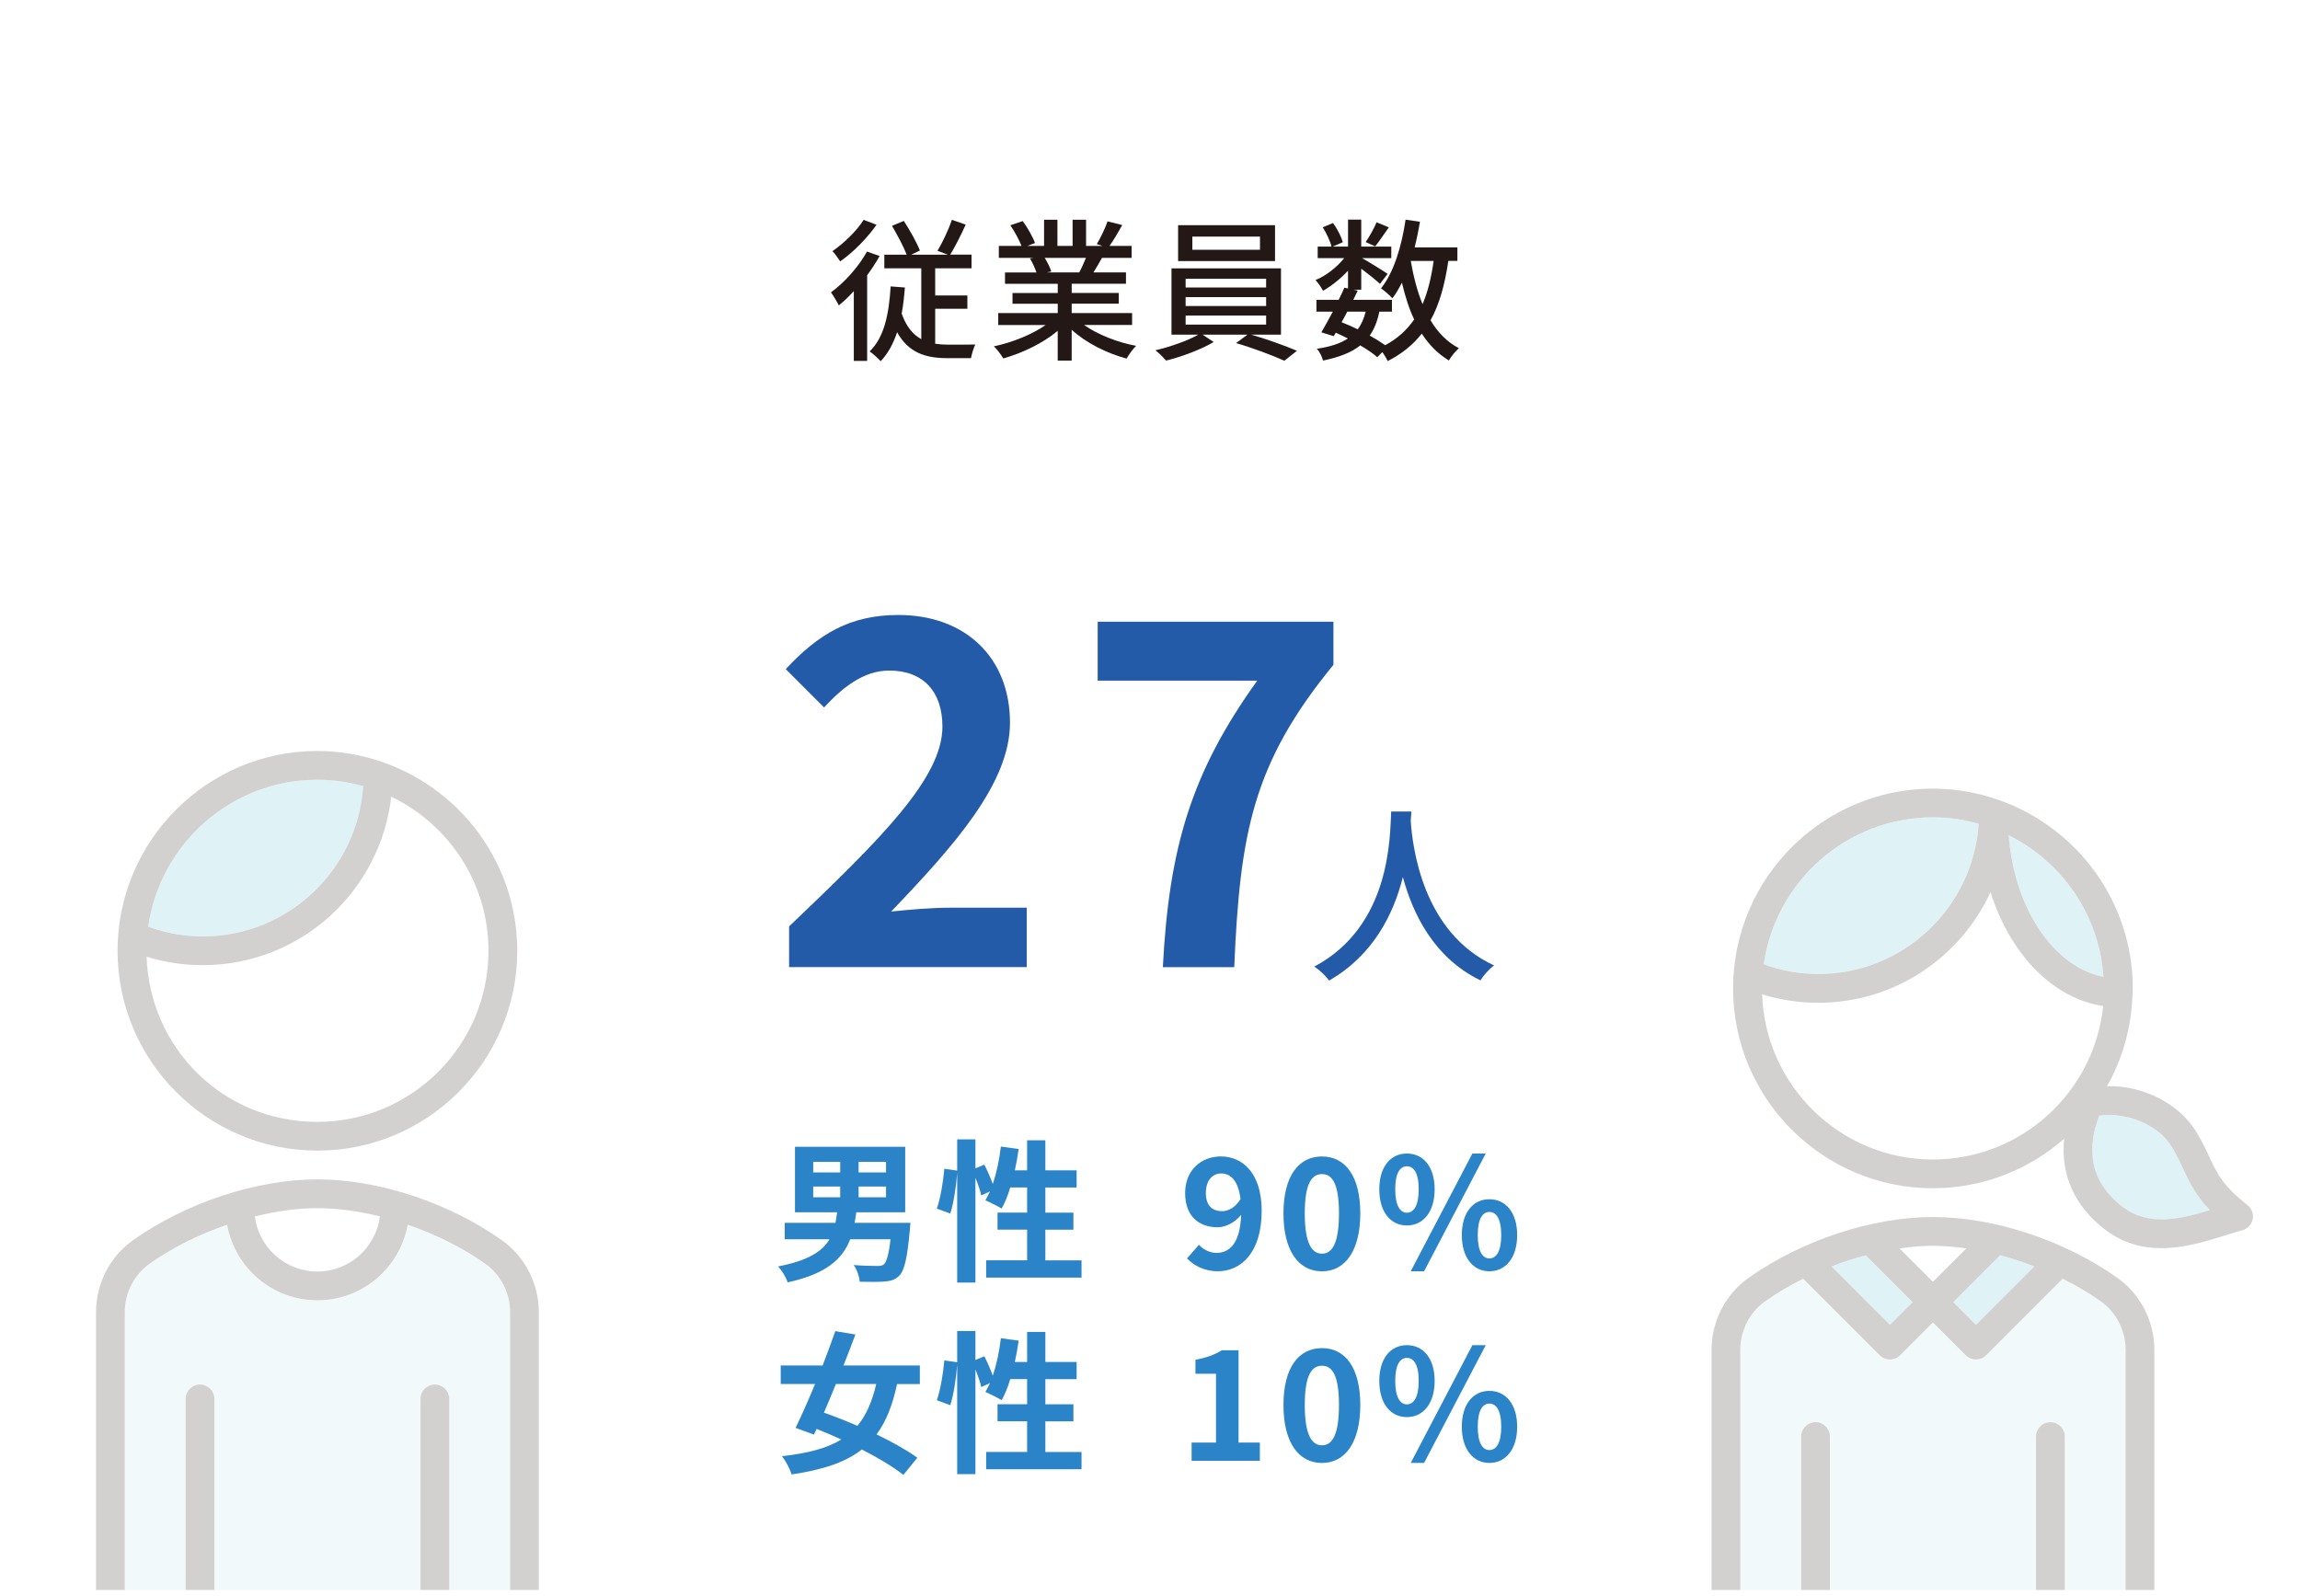 <?xml version="1.0" encoding="UTF-8"?><svg id="_レイヤー_2" xmlns="http://www.w3.org/2000/svg" xmlns:xlink="http://www.w3.org/1999/xlink" viewBox="0 0 720 499.65"><defs><style>.cls-1{fill:#231815;}.cls-1,.cls-2,.cls-3,.cls-4,.cls-5,.cls-6{stroke-width:0px;}.cls-2{fill:#245ba9;}.cls-7{opacity:.2;}.cls-3{fill:#bce2e8;}.cls-4{fill:none;}.cls-8{clip-path:url(#clippath);}.cls-5{fill:#2a84c7;}.cls-6{fill:#5dc2d0;}</style><clipPath id="clippath"><polygon class="cls-4" points="18.53 497.86 682.36 497.86 709.94 419.07 709.94 351.24 665.41 249.42 544.79 244.11 228.91 378.25 168.68 255.89 80.04 213.8 36.79 247.86 18.53 497.86"/></clipPath></defs><g id="_レイヤー_1-2"><rect class="cls-4" width="720" height="499.65"/><path class="cls-1" d="m275.35,80.16c-1.1,2.02-2.45,4.03-3.89,6v26.83h-4.18v-21.84c-1.54,1.68-3.12,3.22-4.7,4.46-.43-.91-1.73-3.12-2.45-4.08,4.22-3.07,8.59-7.92,11.28-12.77l3.94,1.39Zm-.96-9.79c-2.88,4.13-7.3,8.64-11.38,11.47-.53-.86-1.68-2.45-2.4-3.22,3.6-2.5,7.73-6.48,9.74-9.79l4.03,1.54Zm18.39,37.25c1.3.19,2.64.29,4.08.29,1.2,0,6.91,0,8.45-.05-.53,1.06-1.15,3.07-1.34,4.27h-7.44c-6.86,0-12.14-1.73-15.7-8.11-1.2,3.6-2.83,6.62-5.14,9.07-.72-.82-2.45-2.4-3.46-3.07,4.56-4.37,6.05-11.62,6.58-20.35l4.46.34c-.24,2.93-.53,5.67-1.01,8.16,1.44,4.13,3.55,6.58,6.14,8.02v-22.18h-11.57v-4.27h7.01c-1.01-2.59-2.98-6.24-4.61-9.03l3.7-1.54c1.92,2.93,4.03,6.72,5.04,9.26l-2.69,1.3h11.42l-3.22-1.2c1.54-2.59,3.5-6.72,4.51-9.7l4.32,1.49c-1.54,3.36-3.31,6.91-4.85,9.41h6.67v4.27h-11.38v8.5h10.08v4.18h-10.08v10.94Z"/><path class="cls-1" d="m339.38,101.76c4.22,2.98,10.42,5.42,16.27,6.53-1.01.96-2.3,2.78-2.98,3.98-6.24-1.68-12.67-4.9-17.19-9.03v9.65h-4.37v-9.31c-4.56,3.84-11.04,6.96-17.04,8.64-.67-1.15-1.92-2.83-2.93-3.79,5.71-1.2,11.95-3.7,16.18-6.67h-14.83v-3.74h18.63v-2.93h-14.16v-3.36h14.16v-2.88h-16.51v-3.55h9.84c-.43-1.34-1.25-3.07-2.02-4.37l1.15-.19h-10.9v-3.74h7.1c-.72-1.87-2.16-4.51-3.5-6.48l3.89-1.3c1.49,2.06,3.17,4.99,3.84,6.87l-2.45.91h5.28v-8.21h4.18v8.21h4.75v-8.21h4.22v8.21h5.18l-1.82-.58c1.15-1.92,2.64-4.95,3.36-7.11l4.61,1.15c-1.3,2.35-2.74,4.75-3.98,6.53h6.91v3.74h-9.26c-.91,1.63-1.87,3.22-2.69,4.56h10.18v3.55h-16.99v2.88h14.74v3.36h-14.74v2.93h18.91v3.74h-15.03Zm-12.34-21.03c.86,1.39,1.73,3.12,2.06,4.27l-1.39.29h10.13c.72-1.3,1.49-3.03,2.11-4.56h-12.91Z"/><path class="cls-1" d="m391.7,104.78c4.85,1.39,10.66,3.5,14.3,5.04l-3.94,3.12c-3.6-1.63-10.08-4.08-15.12-5.52l3.55-2.64h-14.02l3.46,2.3c-3.84,2.3-9.99,4.61-14.88,5.81-.82-.91-2.26-2.4-3.36-3.22,4.61-1.06,10.27-3.07,13.44-4.9h-8.4v-20.74h34.27v20.74h-9.31Zm7.44-23.04h-30.34v-11.23h30.34v11.23Zm-27.99,8.26h25.2v-2.74h-25.2v2.74Zm0,5.81h25.2v-2.78h-25.2v2.78Zm0,5.81h25.2v-2.83h-25.2v2.83Zm23.28-27.55h-21.17v4.13h21.17v-4.13Z"/><path class="cls-1" d="m453.39,81.69c-1.1,7.44-2.78,13.58-5.57,18.58,2.26,3.79,5.18,6.82,8.88,8.74-1.01.87-2.45,2.59-3.12,3.84-3.46-2.06-6.24-4.9-8.5-8.4-2.74,3.5-6.24,6.34-10.66,8.59-.34-.72-1.01-1.87-1.68-2.83l-1.58,1.63c-1.34-1.2-3.22-2.45-5.33-3.7-2.78,2.21-6.58,3.7-11.67,4.75-.29-1.2-1.1-2.83-1.92-3.7,4.18-.62,7.34-1.63,9.7-3.22-1.25-.62-2.5-1.25-3.79-1.82l-.62,1.1-3.89-1.2c1.06-1.78,2.3-4.08,3.6-6.48h-5.14v-3.7h6.96c.67-1.29,1.25-2.59,1.78-3.79l1.15.24v-5.57c-2.3,2.5-5.14,4.75-7.82,6.29-.53-1.01-1.54-2.5-2.35-3.36,3.22-1.3,6.67-3.98,8.98-6.87h-8.3v-3.6h4.32c-.38-1.68-1.58-4.18-2.74-6.05l3.22-1.34c1.34,1.82,2.59,4.32,3.07,6l-3.17,1.39h4.8v-8.45h4.13v8.45h9.41v3.6h-9.17c2.16,1.2,6.82,4.08,8.02,4.94l-2.4,3.12c-1.15-1.1-3.7-3.12-5.86-4.75v6.58h-2.4l1.3.29c-.43.91-.91,1.87-1.39,2.88h12.1v3.7h-3.94c-.62,2.98-1.58,5.47-3.02,7.49,1.82,1.01,3.5,2.06,4.85,3.02,3.84-2.06,6.77-4.75,9.07-8.06-1.63-3.41-2.83-7.3-3.84-11.52-.91,1.78-1.87,3.46-2.98,4.9-.67-.82-2.54-2.4-3.55-3.12,3.98-4.99,6.43-13.06,7.68-21.51l4.51.67c-.48,2.74-1.01,5.42-1.68,8.02h13.39v4.22h-2.83Zm-31.63,15.89c-.62,1.1-1.2,2.26-1.78,3.31,1.68.67,3.41,1.39,5.04,2.21,1.15-1.49,1.92-3.31,2.5-5.52h-5.76Zm13.01-26.4c-1.54,2.16-3.07,4.46-4.27,5.95l-2.98-1.34c1.15-1.68,2.64-4.32,3.41-6.19l3.84,1.58Zm6.86,10.51c.86,4.9,2.02,9.5,3.7,13.54,1.63-3.84,2.74-8.35,3.46-13.54h-7.15Z"/><path class="cls-2" d="m441.8,254.08c-.06.84-.06,1.86-.18,2.94.54,7.98,3.66,34.92,26.1,45.24-1.74,1.32-3.36,3.18-4.26,4.68-14.52-7.02-21.18-20.76-24.3-32.34-2.88,11.46-9.18,24.42-23.1,32.4-1.02-1.44-2.82-3.18-4.62-4.38,24-12.78,23.64-40.62,24.06-48.54h6.3Z"/><path class="cls-2" d="m247.02,290.04c28.95-27.6,48-46.5,48-62.55,0-10.95-6-17.55-16.65-17.55-8.1,0-14.7,5.4-20.4,11.55l-12-12c10.2-10.95,20.1-16.95,35.25-16.95,21,0,34.95,13.35,34.95,33.75,0,18.9-17.4,38.4-37.2,59.1,5.55-.6,12.9-1.2,18.15-1.2h24.3v18.6h-74.4v-12.75Z"/><path class="cls-2" d="m393.57,213.1h-49.95v-18.45h73.8v13.5c-25.2,30.75-29.25,52.5-31.05,94.65h-22.35c1.95-37.35,8.85-60.9,29.55-89.7Z"/><g class="cls-8"><g class="cls-7"><path class="cls-3" d="m159.68,500.43h-19.05v-62.45c0-2.49-2.01-4.5-4.5-4.5s-4.5,2.01-4.5,4.5v62.45h-64.52v-62.45c0-2.49-2.01-4.5-4.5-4.5s-4.5,2.01-4.5,4.5v62.45h-19.05v-89.57c0-6.06,2.9-11.75,7.76-15.2,7.11-5.06,15.55-9.22,24.27-12.23,2.41,13.43,14.16,23.67,28.27,23.67s25.86-10.24,28.27-23.68c8.73,3.01,17.17,7.18,24.29,12.24,4.86,3.46,7.76,9.14,7.76,15.2v89.57Z"/><path class="cls-6" d="m99.36,244.11c4.97,0,9.76.73,14.33,2-1.72,26.23-23.55,47.06-50.2,47.06-5.9,0-11.62-1.06-17.1-3.04,3.69-25.97,26-46.02,52.97-46.02Z"/><path class="cls-1" d="m157.14,388.32c-16.55-11.77-38.69-19.08-57.77-19.08s-41.22,7.31-57.77,19.08c-7.23,5.14-11.54,13.57-11.54,22.54v94.07c0,2.49,2.01,4.5,4.5,4.5h129.62c2.49,0,4.5-2.01,4.5-4.5v-94.07c0-8.98-4.31-17.4-11.54-22.54Zm-38.21-7.49c-1.23,9.72-9.53,17.27-19.57,17.27s-18.35-7.54-19.58-17.26c6.7-1.66,13.38-2.59,19.58-2.59s12.87.93,19.57,2.58Zm40.75,119.6h-19.05v-62.45c0-2.49-2.01-4.5-4.5-4.5s-4.5,2.01-4.5,4.5v62.45h-64.52v-62.45c0-2.49-2.01-4.5-4.5-4.5s-4.5,2.01-4.5,4.5v62.45h-19.05v-89.57c0-6.06,2.9-11.75,7.76-15.2,7.11-5.06,15.55-9.22,24.27-12.23,2.41,13.43,14.16,23.67,28.27,23.67s25.86-10.24,28.27-23.68c8.73,3.01,17.17,7.18,24.29,12.24,4.86,3.46,7.76,9.14,7.76,15.2v89.57Z"/><path class="cls-1" d="m99.36,360.24c34.5,0,62.56-28.07,62.56-62.56,0-27.14-17.4-50.22-41.59-58.87-.2-.1-.41-.16-.62-.23-6.39-2.21-13.22-3.46-20.35-3.46-34.5,0-62.56,28.07-62.56,62.56s28.07,62.56,62.56,62.56Zm53.56-62.56c0,29.53-24.03,53.56-53.56,53.56s-52.49-23.04-53.47-51.72c5.67,1.76,11.57,2.65,17.6,2.65,30.5,0,55.67-23.12,58.98-52.75,17.98,8.65,30.45,27,30.45,48.25Zm-53.56-53.56c4.97,0,9.76.73,14.33,2-1.72,26.23-23.55,47.06-50.2,47.06-5.9,0-11.62-1.06-17.1-3.04,3.69-25.97,26-46.02,52.97-46.02Z"/></g><g class="cls-7"><path class="cls-6" d="m636.84,396.49l-18.29,18.29-7.1-7.1,14.68-14.68c3.6.95,7.18,2.14,10.71,3.5Z"/><path class="cls-6" d="m584.05,393l14.68,14.68-7.1,7.1-18.28-18.28c3.52-1.36,7.11-2.55,10.71-3.5Z"/><path class="cls-3" d="m665.41,500.6h-19.05v-50.84c0-2.49-2.01-4.5-4.5-4.5s-4.5,2.01-4.5,4.5v50.84h-64.52v-50.84c0-2.49-2.01-4.5-4.5-4.5s-4.5,2.01-4.5,4.5v50.84h-19.05v-77.96c0-6.06,2.9-11.75,7.76-15.2,3.67-2.61,7.69-4.99,11.92-7.09l23.97,23.97c.88.88,2.03,1.32,3.18,1.32s2.3-.44,3.18-1.32l10.28-10.28,10.28,10.28c.88.88,2.03,1.32,3.18,1.32s2.3-.44,3.18-1.32l23.98-23.98c4.24,2.11,8.26,4.49,11.94,7.1,4.85,3.45,7.76,9.13,7.76,15.2v77.96Z"/><path class="cls-6" d="m658.47,305.83c-15.61-3.1-27.94-21.4-29.66-44.33,16.63,8.26,28.35,24.87,29.66,44.33Z"/><path class="cls-6" d="m605.09,255.89c4.97,0,9.76.73,14.33,2-1.72,26.23-23.55,47.06-50.2,47.06-5.9,0-11.62-1.06-17.1-3.04,3.68-25.97,26-46.02,52.97-46.02Z"/><path class="cls-6" d="m664.64,377.96c-11.74-8.8-10.83-20.1-7.46-28.67,7.83-1.09,18.17,2.27,22.72,9.86,1.6,2.66,2.65,4.91,3.66,7.09,1.95,4.18,3.71,7.95,8.23,12.61-9.05,2.8-18.98,5.25-27.17-.89Z"/><path class="cls-1" d="m703.57,377.29c-7.78-6.17-9.4-9.63-11.84-14.87-1.06-2.27-2.26-4.85-4.11-7.91-5.48-9.12-16.92-14.74-28.02-14.45,4.82-8.55,7.65-18.33,7.96-28.74.02-.16.09-.3.09-.47,0-.1-.05-.18-.06-.28,0-.37.06-.74.06-1.11,0-27.14-17.4-50.23-41.6-58.87-.2-.1-.4-.16-.61-.22-6.39-2.21-13.22-3.47-20.35-3.47-34.5,0-62.56,28.07-62.56,62.56s28.07,62.56,62.56,62.56c15.73,0,30.09-5.88,41.09-15.5-1.18,11.24,3.26,21.29,13.06,28.64,5.59,4.19,11.56,5.62,17.38,5.62,7.26,0,14.31-2.22,20.15-4.06,1.84-.58,3.56-1.12,5.16-1.55,1.65-.44,2.9-1.77,3.25-3.43.35-1.67-.28-3.39-1.61-4.44Zm-45.1-71.46c-15.61-3.1-27.94-21.4-29.66-44.33,16.63,8.26,28.35,24.87,29.66,44.33Zm-53.38-49.94c4.97,0,9.76.73,14.33,2-1.72,26.23-23.55,47.06-50.2,47.06-5.9,0-11.62-1.06-17.1-3.04,3.68-25.97,26-46.02,52.97-46.02Zm0,107.13c-28.91,0-52.49-23.04-53.47-51.72,5.67,1.76,11.57,2.65,17.6,2.65,23.9,0,44.49-14.22,53.9-34.62,6.07,19.25,19.39,33.26,35.26,35.64-2.77,26.95-25.61,48.05-53.28,48.05Zm59.55,14.93c-11.74-8.8-10.83-20.1-7.46-28.67,7.83-1.09,18.17,2.27,22.72,9.86,1.6,2.66,2.65,4.91,3.66,7.09,1.95,4.18,3.71,7.95,8.23,12.61-9.05,2.8-18.98,5.25-27.17-.89Z"/><path class="cls-1" d="m662.87,400.11c-16.54-11.77-38.68-19.08-57.77-19.08s-41.22,7.31-57.77,19.08c-7.23,5.14-11.54,13.57-11.54,22.54v82.46c0,2.49,2.01,4.5,4.5,4.5h129.62c2.49,0,4.5-2.01,4.5-4.5v-82.46c0-8.98-4.32-17.4-11.54-22.54Zm-26.03-3.62l-18.29,18.29-7.1-7.1,14.68-14.68c3.6.95,7.18,2.14,10.71,3.5Zm-21.31-5.62l-10.44,10.44-10.44-10.44c3.57-.51,7.09-.84,10.45-.84s6.87.34,10.43.84Zm-31.48,2.13l14.68,14.68-7.1,7.1-18.28-18.28c3.52-1.36,7.11-2.55,10.71-3.5Zm81.36,107.6h-19.05v-50.84c0-2.49-2.01-4.5-4.5-4.5s-4.5,2.01-4.5,4.5v50.84h-64.52v-50.84c0-2.49-2.01-4.5-4.5-4.5s-4.5,2.01-4.5,4.5v50.84h-19.05v-77.96c0-6.06,2.9-11.75,7.76-15.2,3.67-2.61,7.69-4.99,11.92-7.09l23.97,23.97c.88.88,2.03,1.32,3.18,1.32s2.3-.44,3.18-1.32l10.28-10.28,10.28,10.28c.88.88,2.03,1.32,3.18,1.32s2.3-.44,3.18-1.32l23.98-23.98c4.24,2.11,8.26,4.49,11.94,7.1,4.85,3.45,7.76,9.13,7.76,15.2v77.96Z"/></g></g><path class="cls-5" d="m285,382.86s-.1,1.54-.19,2.3c-.77,8.74-1.73,12.67-3.26,14.21-1.34,1.34-2.78,1.73-4.8,1.87-1.68.14-4.61.1-7.63.05-.1-1.63-.86-3.79-1.87-5.23,2.98.24,6,.29,7.3.29,1.01,0,1.58-.05,2.11-.48.86-.72,1.58-3.12,2.11-7.87h-12.62c-2.4,6.19-7.49,10.85-19.59,13.49-.43-1.49-1.82-3.75-2.98-4.99,9.36-1.82,13.83-4.66,16.08-8.5h-14.02v-5.14h15.89c.19-1.06.38-2.16.53-3.31h-13.2v-20.5h34.51v20.5h-15.31c-.14,1.15-.34,2.21-.53,3.31h17.47Zm-30.43-15.79h8.45v-3.31h-8.45v3.31Zm0,7.78h8.45v-3.36h-8.45v3.36Zm22.8-11.09h-8.59v3.31h8.59v-3.31Zm0,7.73h-8.59v3.36h8.59v-3.36Z"/><path class="cls-5" d="m338.57,394.57v5.42h-29.86v-5.42h12.82v-9.6h-9.26v-5.33h9.26v-7.87h-5.28c-.72,2.5-1.68,4.8-2.69,6.62-1.15-.72-3.74-2.02-5.09-2.59.48-.86.96-1.78,1.44-2.78l-2.74,1.25c-.29-1.44-1.01-3.55-1.82-5.52v32.79h-5.71v-34.32c-.29,4.03-1.06,9.31-2.16,12.72l-4.22-1.54c1.15-3.17,2.02-8.54,2.35-12.48l4.03.58v-9.79h5.71v9.07l2.79-1.15c.96,1.87,1.97,4.18,2.64,6.05,1.2-3.5,2.06-7.63,2.54-11.71l5.57.77c-.34,2.26-.72,4.51-1.2,6.67h3.84v-9.41h5.71v9.41h9.79v5.38h-9.79v7.87h8.78v5.33h-8.78v9.6h11.33Z"/><path class="cls-5" d="m371.59,393.99l3.74-4.27c1.25,1.44,3.41,2.54,5.47,2.54,4.08,0,7.44-2.98,7.73-11.91-1.97,2.45-4.99,3.89-7.3,3.89-5.95,0-10.23-3.46-10.23-10.71s5.09-11.47,11.19-11.47c6.72,0,12.77,5.14,12.77,17.04,0,13.2-6.58,18.91-13.73,18.91-4.37,0-7.58-1.87-9.65-4.03Zm10.99-14.79c1.87,0,4.13-1.1,5.76-3.79-.72-5.81-3.12-8.02-6.05-8.02-2.64,0-4.8,2.02-4.8,6.14,0,3.89,1.97,5.66,5.09,5.66Z"/><path class="cls-5" d="m401.78,379.88c0-11.71,4.75-17.81,12.05-17.81s12,6.14,12,17.81-4.7,18.15-12,18.15-12.05-6.38-12.05-18.15Zm17.38,0c0-9.6-2.26-12.29-5.33-12.29s-5.38,2.69-5.38,12.29,2.3,12.62,5.38,12.62,5.33-2.98,5.33-12.62Z"/><path class="cls-5" d="m431.78,372.34c0-7.1,3.55-11.19,8.64-11.19s8.69,4.08,8.69,11.19-3.6,11.33-8.69,11.33-8.64-4.18-8.64-11.33Zm12.34,0c0-5.23-1.63-7.2-3.7-7.2s-3.65,1.97-3.65,7.2,1.58,7.34,3.65,7.34,3.7-2.11,3.7-7.34Zm16.8-11.19h4.18l-19.3,36.87h-4.18l19.3-36.87Zm-3.31,25.54c0-7.15,3.6-11.23,8.64-11.23s8.69,4.08,8.69,11.23-3.65,11.33-8.69,11.33-8.64-4.22-8.64-11.33Zm12.34,0c0-5.23-1.63-7.25-3.7-7.25s-3.65,2.02-3.65,7.25,1.58,7.3,3.65,7.3,3.7-2.06,3.7-7.3Z"/><path class="cls-5" d="m280.83,433.3c-1.44,6.67-3.46,11.81-6.43,15.79,4.99,2.4,9.6,4.99,12.77,7.3l-4.37,5.38c-3.07-2.45-7.78-5.28-13.01-7.97-5.18,4.08-12.29,6.38-21.99,7.82-.53-1.82-1.82-4.18-3.02-5.71,8.06-.91,14.06-2.45,18.58-5.23-2.59-1.2-5.18-2.3-7.73-3.31l-.82,1.78-5.76-2.11c1.82-3.75,3.98-8.59,6.1-13.73h-10.75v-5.81h13.11c1.44-3.74,2.83-7.44,3.98-10.75l6.29,1.06c-1.15,3.07-2.4,6.38-3.74,9.7h23.91v5.81h-7.1Zm-19.15,0c-1.25,3.12-2.54,6.14-3.75,8.98,3.26,1.15,6.87,2.54,10.46,4.13,2.74-3.26,4.61-7.54,5.91-13.11h-12.62Z"/><path class="cls-5" d="m338.57,454.57v5.42h-29.86v-5.42h12.82v-9.6h-9.26v-5.33h9.26v-7.87h-5.28c-.72,2.5-1.68,4.8-2.69,6.62-1.15-.72-3.74-2.02-5.09-2.59.48-.86.96-1.78,1.44-2.78l-2.74,1.25c-.29-1.44-1.01-3.55-1.82-5.52v32.79h-5.71v-34.32c-.29,4.03-1.06,9.31-2.16,12.72l-4.22-1.54c1.15-3.17,2.02-8.54,2.35-12.48l4.03.58v-9.79h5.71v9.07l2.79-1.15c.96,1.87,1.97,4.18,2.64,6.05,1.2-3.5,2.06-7.63,2.54-11.71l5.57.77c-.34,2.26-.72,4.51-1.2,6.67h3.84v-9.41h5.71v9.41h9.79v5.38h-9.79v7.87h8.78v5.33h-8.78v9.6h11.33Z"/><path class="cls-5" d="m373.03,451.64h7.63v-21.55h-6.43v-4.37c3.55-.67,6-1.58,8.26-2.98h5.23v28.9h6.67v5.71h-21.36v-5.71Z"/><path class="cls-5" d="m401.78,439.88c0-11.71,4.75-17.81,12.05-17.81s12,6.14,12,17.81-4.7,18.15-12,18.15-12.05-6.38-12.05-18.15Zm17.38,0c0-9.6-2.26-12.29-5.33-12.29s-5.38,2.69-5.38,12.29,2.3,12.62,5.38,12.62,5.33-2.98,5.33-12.62Z"/><path class="cls-5" d="m431.78,432.34c0-7.1,3.55-11.19,8.64-11.19s8.69,4.08,8.69,11.19-3.6,11.33-8.69,11.33-8.64-4.18-8.64-11.33Zm12.34,0c0-5.23-1.63-7.2-3.7-7.2s-3.65,1.97-3.65,7.2,1.58,7.34,3.65,7.34,3.7-2.11,3.7-7.34Zm16.8-11.19h4.18l-19.3,36.87h-4.18l19.3-36.87Zm-3.31,25.54c0-7.15,3.6-11.23,8.64-11.23s8.69,4.08,8.69,11.23-3.65,11.33-8.69,11.33-8.64-4.22-8.64-11.33Zm12.34,0c0-5.23-1.63-7.25-3.7-7.25s-3.65,2.02-3.65,7.25,1.58,7.3,3.65,7.3,3.7-2.06,3.7-7.3Z"/></g></svg>
